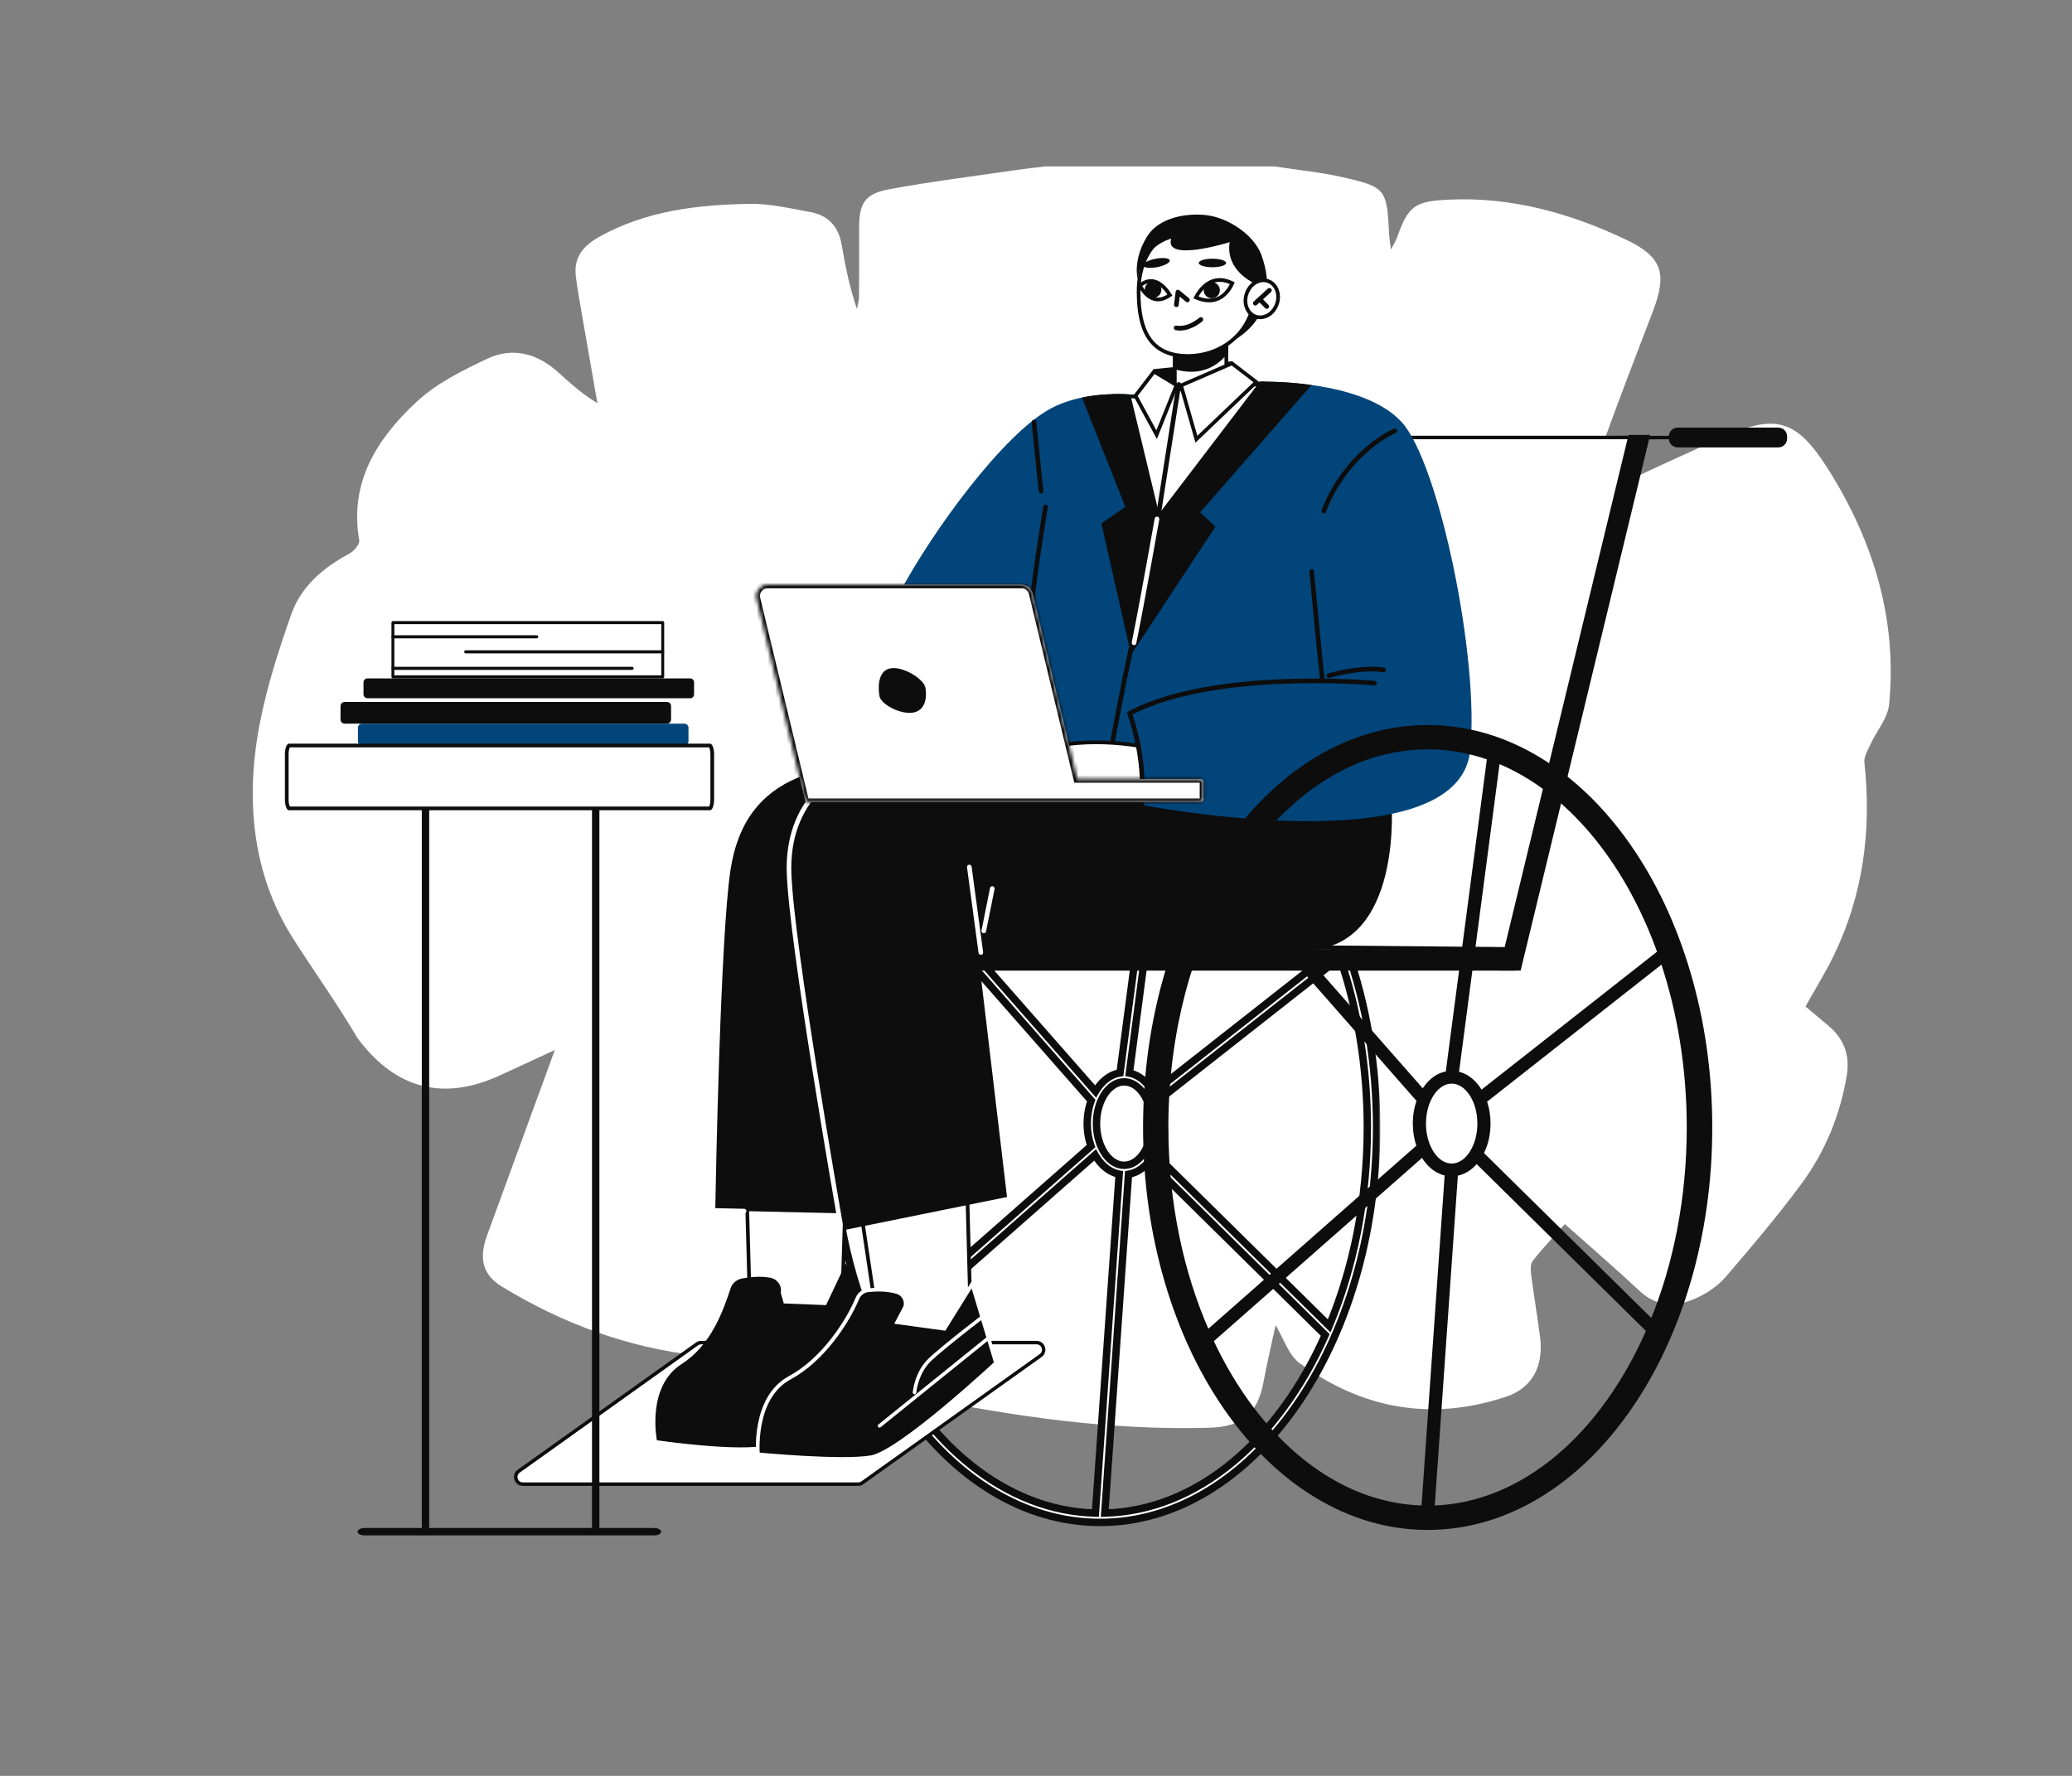 <?xml version="1.0" encoding="UTF-8"?> <svg xmlns="http://www.w3.org/2000/svg" width="560" height="480" viewBox="0 0 560 480" fill="none"><rect x="0" y="0" width="560" height="480" fill="#808080" stroke="none"/><g clip-path="url(#clip0_2048_1500)"><path d="M344.434 44.98C350.559 45.926 356.762 46.518 362.797 47.879C374.542 50.532 374.848 51.143 375.43 63.165C375.479 64.279 375.677 65.384 375.923 67.455C376.761 65.837 377.254 65.108 377.54 64.309C380.637 55.561 382.333 54.378 391.761 53.954C408.566 53.204 424.236 57.593 439.226 64.654C449.196 69.348 450.676 73.806 446.761 84.042C442.145 96.123 437.471 108.194 433.092 120.363C432.382 122.346 432.195 125.531 433.299 126.941C435.341 129.535 438.565 130.59 442.126 128.904C449.68 125.334 457.293 121.902 464.906 118.46C479.66 111.793 485.38 112.997 494.107 126.823C506.287 146.132 512.795 167.276 510.576 190.372C510.221 194.09 507.214 197.532 505.547 201.151C504.817 202.739 503.722 204.514 503.89 206.092C505.862 224.277 503.614 241.772 495.586 258.32C493.377 262.867 490.685 267.176 487.973 272.038C489.886 273.646 491.957 275.401 494.058 277.147C498.328 280.697 500.044 285.145 499.127 290.697C497.342 301.417 493.289 311.269 486.908 319.927C480.498 328.615 473.496 336.88 466.455 345.075C464.384 347.481 461.494 349.473 458.595 350.805C453.24 353.25 447.944 353.438 443.122 348.921C436.682 342.886 429.966 337.126 422.934 330.854C419.927 334.247 416.889 337.402 414.236 340.834C413.516 341.761 413.704 343.605 413.881 344.966C414.591 350.489 415.548 355.972 416.248 361.495C417.205 369.098 414.246 375.114 407.057 377.51C387.018 384.207 368.201 380.883 351.278 368.467C348.192 366.199 346.841 361.574 344.76 358.171C343.714 363.063 342.462 368.28 341.486 373.556C339.927 382.047 335.667 385.637 327.058 385.893C300.165 386.702 273.774 382.836 247.552 377.451C238.094 375.508 228.716 373.201 219.367 370.804C216.24 370.006 213.075 368.793 210.333 367.096C205.028 363.822 198.391 360.923 203.893 351.751C203.302 351.909 202.72 352.077 202.128 352.235C201.655 353.25 201.103 354.236 200.708 355.292C200.254 356.515 199.959 357.797 199.544 359.039C197.72 364.611 194.692 367.027 188.923 366.406C169.722 364.325 152.01 357.718 135.59 347.718C130.383 344.542 129.417 340.035 131.616 333.99C137.553 317.679 143.519 301.387 149.949 283.813C144.348 286.407 139.752 288.527 135.157 290.647C120.009 297.62 107.218 294.444 97.09 281.2C96.893 280.943 96.676 280.687 96.508 280.401C91.094 271.22 84.841 262.512 79.171 253.606C68.007 236.043 66.262 215.589 70.285 195.175C72.228 185.284 75.364 175.57 78.717 166.043C81.38 158.499 87.307 153.45 94.338 149.692C95.601 149.022 97.277 147.109 97.09 146.063C94.338 130.274 101.962 118.539 112.534 108.657C117.888 103.648 124.91 100.176 131.646 96.981C138.45 93.756 145.117 95.462 150.768 100.541C154.022 103.47 157.237 106.448 161.458 108.973C160.038 100.866 158.618 92.76 157.217 84.644C156.636 81.251 155.995 77.869 155.61 74.447C155.038 69.309 157.918 66.242 162.119 63.914C174.722 56.942 188.539 55.344 202.523 55.098C207.996 54.999 213.528 56.331 218.982 57.307C223.854 58.175 226.655 61.261 227.493 66.232C228.459 71.991 229.653 77.721 231.605 83.539C231.802 82.435 232.157 81.33 232.167 80.226C232.226 73.983 232.187 67.751 232.197 61.508C232.197 55.009 233.725 52.376 240.224 51.173C251.635 49.053 263.163 47.642 274.652 45.956C277.226 45.581 279.82 45.305 282.403 44.98H344.424H344.434Z" fill="white"></path><path d="M228.832 387.593C229.007 387.593 229.196 387.518 229.309 387.367L233.426 382.422C233.589 382.233 233.614 381.97 233.514 381.744C233.413 381.518 233.2 381.392 232.936 381.392L223.434 381.656L229.71 380.463C230.049 380.401 230.275 380.074 230.212 379.735C230.15 379.396 229.823 379.17 229.484 379.233L215.526 381.882C215.199 381.944 214.986 382.246 215.024 382.56C215.061 382.886 215.3 383.112 215.664 383.124L231.593 382.698L228.367 386.576C228.141 386.84 228.179 387.242 228.442 387.455C228.555 387.556 228.706 387.606 228.844 387.606L228.832 387.593Z" fill="#0D0D0D"></path><mask id="path-4-outside-1_2048_1500" maskUnits="userSpaceOnUse" x="221.059" y="196.997" width="152" height="216" fill="black"><rect fill="white" x="221.059" y="196.997" width="152" height="216"></rect><path fill-rule="evenodd" clip-rule="evenodd" d="M372.059 304.745C372.059 363.605 338.53 411.494 297.307 411.494C256.084 411.494 222.556 363.605 222.556 304.745C222.556 278.326 229.31 254.117 240.484 235.457C240.222 234.959 240.333 234.321 240.771 233.937C241.01 233.721 241.309 233.619 241.608 233.623C255.304 211.771 275.199 197.997 297.307 197.997C303.258 197.997 309.048 198.995 314.6 200.88C314.865 200.533 315.305 200.336 315.762 200.395C316.417 200.479 316.88 201.049 316.85 201.697C337.129 209.546 354.011 229.307 363.572 255.369C363.754 255.45 363.92 255.574 364.051 255.74C364.36 256.131 364.393 256.653 364.183 257.073C369.221 271.43 372.059 287.623 372.059 304.745ZM316.519 204.25C335.917 211.98 352.07 231.121 361.272 256.33L311.722 295.283C310.168 292.505 307.864 290.564 305.235 290.047L316.519 204.25ZM302.714 289.994C300.051 290.404 297.699 292.269 296.088 294.999L243.545 235.192C256.781 213.913 275.981 200.508 297.307 200.508C303.089 200.508 308.715 201.493 314.109 203.354L302.714 289.994ZM369.548 304.745C369.548 288.275 366.887 272.685 362.152 258.823L312.784 297.633C313.436 299.463 313.803 301.52 313.803 303.692C313.803 306.686 313.108 309.461 311.929 311.725L359.237 358.366C365.781 342.691 369.548 324.341 369.548 304.745ZM310.132 297.666C310.139 297.684 310.147 297.701 310.154 297.719C310.875 299.452 311.292 301.5 311.292 303.692C311.292 306.56 310.578 309.182 309.404 311.174C309.338 311.257 309.284 311.346 309.243 311.44C307.901 313.576 306.012 314.923 303.919 314.963L303.911 314.963C303.858 314.96 303.805 314.96 303.752 314.964C301.136 314.927 298.836 312.847 297.52 309.733C297.509 309.701 297.496 309.669 297.481 309.638C296.767 307.911 296.354 305.873 296.354 303.692C296.354 301.528 296.761 299.503 297.465 297.784C297.498 297.721 297.526 297.655 297.548 297.587C298.879 294.481 301.195 292.42 303.823 292.42C306.473 292.42 308.806 294.516 310.132 297.666ZM358.175 360.834C345.538 389.285 323.588 408.338 298.585 408.967L305.004 317.379C307.126 317.033 309.044 315.765 310.544 313.874L358.175 360.834ZM296.062 408.968L302.483 317.351C299.846 316.859 297.531 314.937 295.963 312.171L237.661 363.494C250.468 390.48 271.833 408.374 296.062 408.968ZM236.566 361.117C229.291 344.855 225.066 325.499 225.066 304.745C225.066 279.115 231.511 255.616 242.184 237.444L294.921 297.471C294.232 299.342 293.844 301.456 293.844 303.692C293.844 305.878 294.215 307.948 294.875 309.787L236.566 361.117Z"></path></mask><path fill-rule="evenodd" clip-rule="evenodd" d="M372.059 304.745C372.059 363.605 338.53 411.494 297.307 411.494C256.084 411.494 222.556 363.605 222.556 304.745C222.556 278.326 229.31 254.117 240.484 235.457C240.222 234.959 240.333 234.321 240.771 233.937C241.01 233.721 241.309 233.619 241.608 233.623C255.304 211.771 275.199 197.997 297.307 197.997C303.258 197.997 309.048 198.995 314.6 200.88C314.865 200.533 315.305 200.336 315.762 200.395C316.417 200.479 316.88 201.049 316.85 201.697C337.129 209.546 354.011 229.307 363.572 255.369C363.754 255.45 363.92 255.574 364.051 255.74C364.36 256.131 364.393 256.653 364.183 257.073C369.221 271.43 372.059 287.623 372.059 304.745ZM316.519 204.25C335.917 211.98 352.07 231.121 361.272 256.33L311.722 295.283C310.168 292.505 307.864 290.564 305.235 290.047L316.519 204.25ZM302.714 289.994C300.051 290.404 297.699 292.269 296.088 294.999L243.545 235.192C256.781 213.913 275.981 200.508 297.307 200.508C303.089 200.508 308.715 201.493 314.109 203.354L302.714 289.994ZM369.548 304.745C369.548 288.275 366.887 272.685 362.152 258.823L312.784 297.633C313.436 299.463 313.803 301.52 313.803 303.692C313.803 306.686 313.108 309.461 311.929 311.725L359.237 358.366C365.781 342.691 369.548 324.341 369.548 304.745ZM310.132 297.666C310.139 297.684 310.147 297.701 310.154 297.719C310.875 299.452 311.292 301.5 311.292 303.692C311.292 306.56 310.578 309.182 309.404 311.174C309.338 311.257 309.284 311.346 309.243 311.44C307.901 313.576 306.012 314.923 303.919 314.963L303.911 314.963C303.858 314.96 303.805 314.96 303.752 314.964C301.136 314.927 298.836 312.847 297.52 309.733C297.509 309.701 297.496 309.669 297.481 309.638C296.767 307.911 296.354 305.873 296.354 303.692C296.354 301.528 296.761 299.503 297.465 297.784C297.498 297.721 297.526 297.655 297.548 297.587C298.879 294.481 301.195 292.42 303.823 292.42C306.473 292.42 308.806 294.516 310.132 297.666ZM358.175 360.834C345.538 389.285 323.588 408.338 298.585 408.967L305.004 317.379C307.126 317.033 309.044 315.765 310.544 313.874L358.175 360.834ZM296.062 408.968L302.483 317.351C299.846 316.859 297.531 314.937 295.963 312.171L237.661 363.494C250.468 390.48 271.833 408.374 296.062 408.968ZM236.566 361.117C229.291 344.855 225.066 325.499 225.066 304.745C225.066 279.115 231.511 255.616 242.184 237.444L294.921 297.471C294.232 299.342 293.844 301.456 293.844 303.692C293.844 305.878 294.215 307.948 294.875 309.787L236.566 361.117Z" fill="white"></path><path d="M240.484 235.457L241.37 234.993L241.63 235.49L241.342 235.971L240.484 235.457ZM240.771 233.937L241.441 234.679L241.431 234.688L240.771 233.937ZM241.608 233.623L242.455 234.154L242.156 234.632L241.592 234.623L241.608 233.623ZM314.6 200.88L315.394 201.487L314.958 202.057L314.279 201.826L314.6 200.88ZM315.762 200.395L315.635 201.387L315.633 201.387L315.762 200.395ZM316.85 201.697L316.489 202.629L315.818 202.37L315.851 201.651L316.85 201.697ZM363.572 255.369L363.168 256.285L362.779 256.113L362.633 255.714L363.572 255.369ZM364.051 255.74L363.267 256.361H363.267L364.051 255.74ZM364.183 257.073L363.239 257.404L363.099 257.005L363.288 256.627L364.183 257.073ZM361.272 256.33L362.211 255.987L362.46 256.668L361.89 257.116L361.272 256.33ZM316.519 204.25L315.528 204.119L315.695 202.845L316.889 203.321L316.519 204.25ZM311.722 295.283L312.34 296.069L311.421 296.792L310.85 295.771L311.722 295.283ZM305.235 290.047L305.042 291.028L304.121 290.847L304.244 289.917L305.235 290.047ZM296.088 294.999L296.949 295.507L296.247 296.695L295.336 295.659L296.088 294.999ZM302.714 289.994L303.705 290.124L303.607 290.868L302.866 290.982L302.714 289.994ZM243.545 235.192L242.794 235.852L242.303 235.295L242.696 234.664L243.545 235.192ZM314.109 203.354L314.435 202.408L315.206 202.675L315.1 203.484L314.109 203.354ZM362.152 258.823L361.534 258.037L362.643 257.165L363.099 258.5L362.152 258.823ZM312.784 297.633L311.842 297.968L311.601 297.291L312.166 296.846L312.784 297.633ZM311.929 311.725L311.227 312.437L310.701 311.919L311.042 311.263L311.929 311.725ZM359.237 358.366L360.16 358.752L359.59 360.118L358.535 359.079L359.237 358.366ZM310.154 297.719L311.068 297.311L311.073 297.323L311.078 297.335L310.154 297.719ZM310.132 297.666L311.054 297.278L311.059 297.29L311.064 297.302L310.132 297.666ZM309.404 311.174L310.266 311.682L310.23 311.743L310.186 311.798L309.404 311.174ZM309.243 311.44L310.156 311.847L310.127 311.912L310.09 311.972L309.243 311.44ZM303.919 314.963L303.939 315.963L303.891 315.964L303.844 315.961L303.919 314.963ZM303.911 314.963L303.966 313.964L303.976 313.965L303.987 313.966L303.911 314.963ZM303.752 314.964L303.82 315.962L303.779 315.964L303.738 315.964L303.752 314.964ZM297.52 309.733L296.599 310.122L296.59 310.1L296.582 310.079L297.52 309.733ZM297.481 309.638L296.576 310.063L296.566 310.042L296.557 310.02L297.481 309.638ZM297.465 297.784L296.54 297.405L296.557 297.362L296.579 297.321L297.465 297.784ZM297.548 297.587L296.596 297.28L296.61 297.236L296.629 297.193L297.548 297.587ZM298.585 408.967L298.61 409.967L297.511 409.995L297.588 408.897L298.585 408.967ZM358.175 360.834L358.877 360.122L359.37 360.607L359.089 361.24L358.175 360.834ZM305.004 317.379L304.006 317.309L304.061 316.52L304.842 316.392L305.004 317.379ZM310.544 313.874L309.761 313.253L310.453 312.38L311.246 313.162L310.544 313.874ZM302.483 317.351L302.666 316.368L303.543 316.531L303.48 317.421L302.483 317.351ZM296.062 408.968L297.06 409.038L296.993 409.991L296.038 409.968L296.062 408.968ZM295.963 312.171L295.303 311.42L296.226 310.607L296.833 311.678L295.963 312.171ZM237.661 363.494L236.758 363.923L236.434 363.242L237 362.743L237.661 363.494ZM236.566 361.117L237.226 361.867L236.207 362.765L235.653 361.525L236.566 361.117ZM242.184 237.444L241.322 236.937L242.022 235.744L242.935 236.784L242.184 237.444ZM294.921 297.471L295.672 296.811L296.065 297.258L295.86 297.817L294.921 297.471ZM294.875 309.787L295.817 309.449L296.046 310.089L295.536 310.538L294.875 309.787ZM297.307 411.494V410.494C317.502 410.494 335.916 398.765 349.322 379.618C362.726 360.476 371.059 333.995 371.059 304.745H372.059H373.059C373.059 334.356 364.627 361.249 350.961 380.766C337.297 400.279 318.335 412.494 297.307 412.494V411.494ZM222.556 304.745H223.556C223.556 333.995 231.888 360.476 245.292 379.618C258.698 398.765 277.112 410.494 297.307 410.494V411.494V412.494C276.279 412.494 257.317 400.279 243.654 380.766C229.988 361.249 221.556 334.356 221.556 304.745H222.556ZM240.484 235.457L241.342 235.971C230.269 254.462 223.556 278.491 223.556 304.745H222.556H221.556C221.556 278.162 228.351 253.773 239.626 234.944L240.484 235.457ZM240.771 233.937L241.431 234.688C241.342 234.766 241.321 234.901 241.37 234.993L240.484 235.457L239.598 235.922C239.124 235.016 239.325 233.875 240.111 233.185L240.771 233.937ZM241.608 233.623L241.592 234.623C241.534 234.622 241.483 234.641 241.441 234.679L240.771 233.937L240.101 233.194C240.537 232.8 241.085 232.615 241.623 232.623L241.608 233.623ZM297.307 197.997V198.997C275.648 198.997 256.032 212.493 242.455 234.154L241.608 233.623L240.76 233.092C254.577 211.049 274.751 196.997 297.307 196.997V197.997ZM314.6 200.88L314.279 201.826C308.826 199.976 303.144 198.997 297.307 198.997V197.997V196.997C303.371 196.997 309.27 198.014 314.921 199.933L314.6 200.88ZM315.762 200.395L315.633 201.387C315.543 201.375 315.45 201.414 315.394 201.487L314.6 200.88L313.806 200.272C314.28 199.652 315.067 199.297 315.89 199.403L315.762 200.395ZM316.85 201.697L315.851 201.651C315.858 201.511 315.762 201.403 315.635 201.387L315.762 200.395L315.888 199.403C317.072 199.554 317.903 200.586 317.849 201.743L316.85 201.697ZM363.572 255.369L362.633 255.714C353.137 229.829 336.42 210.344 316.489 202.629L316.85 201.697L317.211 200.764C337.838 208.749 354.884 228.784 364.51 255.025L363.572 255.369ZM364.051 255.74L363.267 256.361C363.24 256.326 363.206 256.301 363.168 256.285L363.572 255.369L363.975 254.454C364.302 254.598 364.6 254.822 364.836 255.12L364.051 255.74ZM364.183 257.073L363.288 256.627C363.335 256.532 363.321 256.429 363.267 256.361L364.051 255.74L364.836 255.12C365.399 255.833 365.45 256.773 365.078 257.52L364.183 257.073ZM372.059 304.745H371.059C371.059 287.733 368.239 271.651 363.239 257.404L364.183 257.073L365.127 256.742C370.203 271.208 373.059 287.514 373.059 304.745H372.059ZM361.272 256.33L360.333 256.673C351.194 231.638 335.203 212.772 316.149 205.179L316.519 204.25L316.889 203.321C336.632 211.189 352.945 230.603 362.211 255.987L361.272 256.33ZM311.722 295.283L311.104 294.497L360.654 255.544L361.272 256.33L361.89 257.116L312.34 296.069L311.722 295.283ZM305.235 290.047L305.428 289.066C308.422 289.655 310.941 291.838 312.595 294.794L311.722 295.283L310.85 295.771C309.395 293.171 307.306 291.474 305.042 291.028L305.235 290.047ZM305.235 290.047L304.244 289.917L315.528 204.119L316.519 204.25L317.511 204.38L306.227 290.177L305.235 290.047ZM296.088 294.999L295.226 294.49C296.944 291.581 299.523 289.473 302.562 289.006L302.714 289.994L302.866 290.982C300.579 291.334 298.454 292.957 296.949 295.507L296.088 294.999ZM243.545 235.192L244.296 234.532L296.839 294.339L296.088 294.999L295.336 295.659L242.794 235.852L243.545 235.192ZM297.307 200.508V201.508C276.433 201.508 257.512 214.63 244.394 235.721L243.545 235.192L242.696 234.664C256.049 213.196 275.528 199.508 297.307 199.508V200.508ZM314.109 203.354L313.782 204.299C308.49 202.473 302.974 201.508 297.307 201.508V200.508V199.508C303.205 199.508 308.941 200.513 314.435 202.408L314.109 203.354ZM314.109 203.354L315.1 203.484L303.705 290.124L302.714 289.994L301.722 289.864L313.117 203.223L314.109 203.354ZM362.152 258.823L363.099 258.5C367.87 272.469 370.548 288.168 370.548 304.745H369.548H368.548C368.548 288.382 365.904 272.901 361.206 259.146L362.152 258.823ZM312.784 297.633L312.166 296.846L361.534 258.037L362.152 258.823L362.77 259.609L313.402 298.419L312.784 297.633ZM313.803 303.692H312.803C312.803 301.631 312.455 299.688 311.842 297.968L312.784 297.633L313.726 297.297C314.417 299.238 314.803 301.408 314.803 303.692H313.803ZM311.929 311.725L311.042 311.263C312.143 309.15 312.803 306.535 312.803 303.692H313.803H314.803C314.803 306.837 314.074 309.772 312.816 312.187L311.929 311.725ZM359.237 358.366L358.535 359.079L311.227 312.437L311.929 311.725L312.631 311.013L359.939 357.654L359.237 358.366ZM369.548 304.745H370.548C370.548 324.467 366.757 342.948 360.16 358.752L359.237 358.366L358.315 357.981C364.805 342.433 368.548 324.215 368.548 304.745H369.548ZM310.154 297.719L309.241 298.126C309.227 298.094 309.214 298.063 309.201 298.031L310.132 297.666L311.064 297.302C311.065 297.305 311.066 297.308 311.068 297.311L310.154 297.719ZM311.292 303.692H310.292C310.292 301.624 309.898 299.707 309.231 298.103L310.154 297.719L311.078 297.335C311.852 299.197 312.292 301.376 312.292 303.692H311.292ZM309.404 311.174L308.543 310.667C309.616 308.845 310.292 306.402 310.292 303.692H311.292H312.292C312.292 306.719 311.54 309.52 310.266 311.682L309.404 311.174ZM309.243 311.44L308.33 311.032C308.405 310.863 308.503 310.701 308.623 310.551L309.404 311.174L310.186 311.798C310.174 311.813 310.164 311.83 310.156 311.847L309.243 311.44ZM303.919 314.963L303.9 313.964C305.545 313.932 307.165 312.868 308.396 310.908L309.243 311.44L310.09 311.972C308.637 314.285 306.48 315.915 303.939 315.963L303.919 314.963ZM303.911 314.963L303.987 313.966L303.995 313.966L303.919 314.963L303.844 315.961L303.836 315.96L303.911 314.963ZM303.752 314.964L303.685 313.966C303.777 313.96 303.871 313.959 303.966 313.964L303.911 314.963L303.857 315.961C303.844 315.961 303.832 315.961 303.82 315.962L303.752 314.964ZM297.52 309.733L298.442 309.344C299.681 312.277 301.714 313.935 303.767 313.964L303.752 314.964L303.738 315.964C300.557 315.919 297.991 313.417 296.599 310.122L297.52 309.733ZM297.481 309.638L298.386 309.214C298.413 309.271 298.437 309.329 298.459 309.387L297.52 309.733L296.582 310.079C296.58 310.073 296.578 310.068 296.576 310.063L297.481 309.638ZM296.354 303.692H297.354C297.354 305.749 297.744 307.657 298.405 309.257L297.481 309.638L296.557 310.02C295.79 308.165 295.354 305.996 295.354 303.692H296.354ZM297.465 297.784L298.391 298.163C297.738 299.756 297.354 301.65 297.354 303.692H296.354H295.354C295.354 301.405 295.784 299.251 296.54 297.405L297.465 297.784ZM297.548 297.587L298.499 297.894C298.46 298.015 298.411 298.133 298.351 298.248L297.465 297.784L296.579 297.321C296.586 297.308 296.591 297.294 296.596 297.28L297.548 297.587ZM303.823 292.42V293.42C301.765 293.42 299.721 295.056 298.467 297.981L297.548 297.587L296.629 297.193C298.038 293.905 300.626 291.42 303.823 291.42V292.42ZM310.132 297.666L309.211 298.054C307.961 295.085 305.899 293.42 303.823 293.42V292.42V291.42C307.048 291.42 309.652 293.946 311.054 297.278L310.132 297.666ZM298.585 408.967L298.56 407.968C323.032 407.352 344.712 388.682 357.261 360.428L358.175 360.834L359.089 361.24C346.364 389.888 324.145 409.324 298.61 409.967L298.585 408.967ZM305.004 317.379L306.001 317.449L299.583 409.037L298.585 408.967L297.588 408.897L304.006 317.309L305.004 317.379ZM310.544 313.874L311.327 314.496C309.708 316.536 307.584 317.971 305.165 318.366L305.004 317.379L304.842 316.392C306.667 316.095 308.38 314.993 309.761 313.253L310.544 313.874ZM358.175 360.834L357.473 361.546L309.842 314.586L310.544 313.874L311.246 313.162L358.877 360.122L358.175 360.834ZM302.483 317.351L303.48 317.421L297.06 409.038L296.062 408.968L295.065 408.898L301.485 317.281L302.483 317.351ZM295.963 312.171L296.833 311.678C298.3 314.265 300.397 315.944 302.666 316.368L302.483 317.351L302.299 318.334C299.295 317.773 296.763 315.608 295.093 312.664L295.963 312.171ZM237.661 363.494L237 362.743L295.303 311.42L295.963 312.171L296.624 312.921L238.322 364.245L237.661 363.494ZM296.062 408.968L296.038 409.968C271.294 409.361 249.658 391.104 236.758 363.923L237.661 363.494L238.565 363.065C251.278 389.855 272.372 407.387 296.087 407.968L296.062 408.968ZM225.066 304.745H226.066C226.066 325.366 230.265 344.582 237.478 360.708L236.566 361.117L235.653 361.525C228.318 345.128 224.066 325.632 224.066 304.745H225.066ZM242.184 237.444L243.046 237.95C232.471 255.955 226.066 279.277 226.066 304.745H225.066H224.066C224.066 278.953 230.55 255.276 241.322 236.937L242.184 237.444ZM294.921 297.471L294.17 298.131L241.433 238.104L242.184 237.444L242.935 236.784L295.672 296.811L294.921 297.471ZM293.844 303.692H292.844C292.844 301.341 293.252 299.11 293.983 297.126L294.921 297.471L295.86 297.817C295.213 299.573 294.844 301.571 294.844 303.692H293.844ZM294.875 309.787L293.934 310.125C293.234 308.175 292.844 305.991 292.844 303.692H293.844H294.844C294.844 305.766 295.196 307.721 295.817 309.449L294.875 309.787ZM236.566 361.117L235.905 360.366L294.215 309.036L294.875 309.787L295.536 310.538L237.226 361.867L236.566 361.117Z" fill="#0D0D0D" mask="url(#path-4-outside-1_2048_1500)"></path><path d="M231.701 320.717L237.127 357.057L260.049 364.197L262.174 350.505L261.15 312.072L231.701 320.717Z" fill="white" stroke="#0D0D0D"></path><path d="M201.617 314.573L202.724 354.962L225.615 362.09L227.732 348.377L228.867 312.505L201.617 314.573Z" fill="white" stroke="#0D0D0D"></path><path d="M140.185 397.634L188.375 363.24C188.702 363.002 189.091 362.876 189.493 362.876H280.123C282.006 362.876 282.772 365.286 281.24 366.378L233.05 400.773C232.724 401.011 232.335 401.137 231.933 401.137H141.303C139.42 401.137 138.654 398.727 140.185 397.634Z" fill="white"></path><path d="M141.314 401.615H231.944C232.446 401.615 232.936 401.465 233.338 401.163L281.528 366.769C282.394 366.154 282.745 365.099 282.419 364.083C282.092 363.066 281.189 362.413 280.134 362.413H189.504C189.001 362.413 188.512 362.564 188.11 362.865L139.92 397.259C139.054 397.875 138.703 398.942 139.029 399.946C139.355 400.962 140.259 401.615 141.314 401.615ZM280.147 363.355C280.938 363.355 281.377 363.882 281.54 364.371C281.703 364.861 281.641 365.551 281 366.003L232.81 400.398C232.559 400.573 232.271 400.674 231.957 400.674H141.326C140.535 400.674 140.096 400.147 139.933 399.657C139.77 399.167 139.832 398.477 140.473 398.025L188.662 363.631C188.914 363.455 189.202 363.355 189.516 363.355H280.147Z" fill="#0D0D0D"></path><path d="M228.596 341.475L238.274 360.605C238.274 360.605 215.253 388.535 207.596 390.556C199.951 392.577 177.544 389.288 177.544 389.288C177.544 389.288 174.607 374.802 184.235 368.676C192.193 363.605 195.432 354.341 197.478 348.178C197.917 346.847 199.085 345.843 200.516 345.567C202.524 345.19 205.499 344.839 208.223 345.366C210.156 345.743 211.399 347.55 211.01 349.408L211.838 352.308L223.261 352.759L228.596 341.475Z" fill="#0D0D0D"></path><path d="M255.417 358.859L255.246 359.135L254.925 359.091L243.176 357.484L242.47 357.388L242.801 356.757L244.658 353.214C245.13 351.518 244.163 349.751 242.484 349.245H242.482C239.816 348.433 236.794 348.513 234.708 348.725H234.707C233.383 348.857 232.237 349.707 231.73 350.929L231.729 350.93C229.019 357.453 222.292 367.635 213.454 372.392C208.396 375.117 206.234 380.334 205.35 384.964C204.909 387.271 204.791 389.406 204.783 390.967C204.779 391.746 204.803 392.381 204.828 392.818C204.834 392.917 204.841 393.005 204.847 393.083C205.002 393.098 205.2 393.116 205.435 393.138C206.081 393.196 207.015 393.278 208.16 393.372C210.451 393.56 213.59 393.796 216.98 393.987C223.786 394.371 231.525 394.57 235.499 393.866C236.429 393.702 237.664 393.195 239.138 392.398C240.602 391.607 242.268 390.549 244.051 389.312C247.616 386.837 251.621 383.666 255.382 380.533C259.141 377.402 262.65 374.314 265.219 372.009C266.503 370.856 267.552 369.9 268.28 369.231C268.644 368.897 268.928 368.635 269.12 368.457C269.144 368.435 269.166 368.414 269.188 368.395L262.764 347.049L255.417 358.859Z" fill="#0D0D0D" stroke="white"></path><path d="M247.172 376.849C247.41 376.849 247.624 376.661 247.636 376.422C247.636 376.372 248.088 371.389 251.477 368.025C254.979 364.548 269.415 353.539 269.566 353.426C269.767 353.275 269.817 352.974 269.654 352.761C269.49 352.56 269.202 352.509 268.988 352.673C268.398 353.125 254.364 363.832 250.812 367.347C247.159 370.962 246.707 376.121 246.695 376.335C246.67 376.598 246.87 376.824 247.121 376.837C247.134 376.837 247.147 376.837 247.159 376.837L247.172 376.849Z" fill="white"></path><path d="M237.695 385.873C237.795 385.873 237.908 385.835 237.996 385.772L269.001 360.755C269.202 360.592 269.24 360.29 269.077 360.09C268.913 359.889 268.612 359.851 268.411 360.014L237.406 385.032C237.205 385.195 237.168 385.496 237.331 385.697C237.419 385.81 237.557 385.873 237.695 385.873Z" fill="white"></path><path d="M431.46 118.764L460.168 118.727C460.432 118.727 460.633 118.513 460.633 118.25C460.633 117.986 460.419 117.785 460.168 117.785L431.46 117.823C431.197 117.823 430.996 118.036 430.996 118.3C430.996 118.563 431.209 118.764 431.46 118.764Z" fill="#0D0D0D"></path><path d="M441.643 118.251H369.929L346.869 255.917L410.989 256.482L441.643 118.251Z" fill="white"></path><path d="M410.985 256.957C411.211 256.957 411.399 256.807 411.449 256.593L442.103 118.363C442.128 118.224 442.103 118.074 442.015 117.961C441.927 117.848 441.789 117.785 441.651 117.785H369.925C369.699 117.785 369.498 117.948 369.46 118.174L346.401 255.84C346.376 255.978 346.414 256.116 346.502 256.217C346.589 256.317 346.715 256.38 346.853 256.38L410.972 256.957H410.985ZM441.061 118.727L410.608 256.016L347.418 255.451L370.327 118.727H441.061Z" fill="#0D0D0D"></path><path d="M260.426 262.342H409.469C410.31 262.342 410.987 261.664 410.987 260.823V258.011C410.987 257.17 410.31 256.492 409.469 256.492H260.426C259.585 256.492 258.907 257.17 258.907 258.011V260.823C258.907 261.664 259.585 262.342 260.426 262.342Z" fill="#0D0D0D"></path><path d="M440.134 117.56L405.137 262.33H410.986L445.983 117.56H440.134Z" fill="#0D0D0D"></path><path d="M480.627 120.923H453.413C452.102 120.923 451.04 119.861 451.04 118.55V117.948C451.04 116.638 452.102 115.575 453.413 115.575H480.627C481.937 115.575 482.999 116.638 482.999 117.948V118.55C482.999 119.861 481.937 120.923 480.627 120.923Z" fill="#0D0D0D"></path><path d="M357.248 215.872C357.248 215.872 360.9 256.819 333.686 256.819H245.465L238.072 328.194L192.669 327.152C192.669 327.152 193.874 254.622 196.761 235.228C200.866 207.738 223.385 205.215 248.24 205.215C267.496 205.215 357.235 215.86 357.235 215.86L357.248 215.872Z" fill="#0D0D0D"></path><path d="M311.781 99.772L333.033 97.638L322.037 110.404L312.447 108.646L311.781 99.772Z" fill="#0D0D0D"></path><path d="M317.517 92.025V108.147H331.441V92.025H317.517Z" fill="white" stroke="#0D0D0D"></path><path d="M317.016 99.671C324.912 102.169 329.581 98.429 331.941 95.328V91.537H317.016V99.684V99.671Z" fill="#0D0D0D"></path><path d="M376.04 215.872C376.04 215.872 379.692 256.819 352.478 256.819H264.258L272.166 323.537L228.093 332.475C228.093 332.475 213.883 255.526 213.231 235.931C212.427 211.943 231.696 201.186 256.55 201.186C275.806 201.186 376.027 215.86 376.027 215.86L376.04 215.872Z" fill="#0D0D0D"></path><path d="M340.752 103.161C340.752 103.161 368.167 102.433 378.812 114.07C389.005 125.216 399.963 178.515 397.327 203.006C393.975 234.099 308.567 217.567 308.567 217.567L308.09 206.52C308.09 206.52 286.273 203.834 252.155 200.734L233.2 205.228C233.2 205.228 227.363 189.951 242.979 160.502C251.979 143.531 271.423 116.944 284.214 110.291C297.006 103.638 314.441 107.831 314.441 107.831L340.739 103.174L340.752 103.161Z" fill="#02457A"></path><path d="M281.353 133.387C281.353 133.387 281.391 133.387 281.416 133.387C281.755 133.35 282.006 133.048 281.981 132.697L280.085 114.018C280.048 113.68 279.746 113.441 279.395 113.454C279.056 113.491 278.805 113.793 278.83 114.144L280.725 132.822C280.763 133.149 281.027 133.387 281.353 133.387Z" fill="#0D0D0D"></path><path d="M276.773 195.801C276.773 195.801 276.798 195.801 276.811 195.801C277.162 195.789 277.426 195.487 277.401 195.148C276.434 176.42 283.137 137.519 283.213 137.13C283.275 136.791 283.037 136.464 282.698 136.402C282.359 136.339 282.033 136.577 281.97 136.916C281.907 137.305 275.179 176.344 276.145 195.211C276.158 195.55 276.434 195.801 276.773 195.801Z" fill="#0D0D0D"></path><path d="M357.75 138.761C358.001 138.761 358.24 138.61 358.34 138.359C364.591 122.38 377.106 117.07 377.232 117.007C377.558 116.869 377.709 116.505 377.571 116.191C377.445 115.877 377.069 115.714 376.755 115.852C376.629 115.902 363.625 121.401 357.173 137.907C357.047 138.234 357.21 138.598 357.524 138.723C357.599 138.748 357.675 138.761 357.75 138.761Z" fill="#0D0D0D"></path><path d="M340.799 103.647L322.729 106.854L322.57 106.882L322.426 106.812L317.888 104.629L314.835 108.145L314.636 108.374L314.341 108.303C314.34 108.303 314.339 108.303 314.338 108.303C314.335 108.302 314.331 108.301 314.325 108.3C314.314 108.297 314.298 108.293 314.275 108.288C314.231 108.278 314.162 108.263 314.073 108.243C313.895 108.204 313.631 108.148 313.29 108.081C312.607 107.948 311.614 107.772 310.385 107.602C308.053 107.278 304.873 106.977 301.328 107.025L308.781 145.934L317.738 141.933L340.886 103.647H340.799Z" fill="white" stroke="#0D0D0D"></path><path d="M357.412 184.615C357.412 184.615 357.462 184.615 357.487 184.615C357.826 184.577 358.077 184.264 358.039 183.912C357.499 179.494 355.152 154.652 355.127 154.401C355.089 154.049 354.776 153.798 354.449 153.836C354.11 153.873 353.847 154.175 353.884 154.514C353.909 154.765 356.257 179.619 356.797 184.05C356.834 184.364 357.11 184.602 357.424 184.602L357.412 184.615Z" fill="#0D0D0D"></path><path d="M359.168 183.247C359.168 183.247 359.294 183.247 359.356 183.222C359.432 183.197 367.327 180.787 373.855 181.678C374.206 181.716 374.52 181.49 374.558 181.138C374.608 180.799 374.369 180.473 374.018 180.435C367.214 179.506 359.319 181.916 358.98 182.029C358.653 182.13 358.465 182.481 358.566 182.82C358.653 183.084 358.892 183.26 359.168 183.26V183.247Z" fill="#0D0D0D"></path><path d="M276.547 195.574C276.547 195.574 276.66 195.574 276.71 195.549C277.049 195.461 277.237 195.122 277.149 194.783C277.087 194.545 270.697 171.674 248.09 177.561C247.751 177.649 247.55 177.988 247.638 178.327C247.726 178.666 248.065 178.867 248.404 178.779C257.366 176.444 264.722 178.465 270.245 184.766C274.4 189.511 275.932 195.047 275.944 195.11C276.02 195.386 276.271 195.574 276.547 195.574Z" fill="#0D0D0D"></path><path d="M270.47 179.659C270.734 179.659 270.972 179.496 271.06 179.245C271.173 178.919 271.01 178.555 270.683 178.442L257.817 173.86C257.491 173.747 257.126 173.91 257.014 174.236C256.901 174.563 257.064 174.927 257.39 175.04L270.257 179.622C270.332 179.647 270.395 179.659 270.47 179.659Z" fill="#0D0D0D"></path><path d="M323.154 61.347C318.746 61.347 314.901 62.981 312.155 65.977C309.441 68.938 307.767 73.266 307.727 78.754L307.737 78.766V78.973C307.737 83.932 308.471 88.228 310.47 91.283C312.442 94.298 315.694 96.179 320.936 96.222C331.309 96.22 339.073 88.631 339.073 78.936C339.073 73.033 337.271 68.645 334.41 65.736C331.548 62.826 327.58 61.347 323.154 61.347Z" fill="white" stroke="#0D0D0D"></path><path d="M313.124 139.652C313.425 139.652 313.689 139.426 313.739 139.125L319.224 104.002C319.275 103.664 319.049 103.337 318.697 103.287C318.346 103.237 318.032 103.475 317.982 103.814L312.496 138.937C312.446 139.276 312.672 139.602 313.023 139.652C313.061 139.652 313.086 139.652 313.124 139.652Z" fill="#0D0D0D"></path><path d="M319.202 104.186L323.349 118.721L339.538 103.275L332.965 98.214L319.202 104.186Z" fill="white" stroke="#0D0D0D"></path><path d="M306.89 106.973L312.604 117.491L317.976 104.109L311.905 100.433L306.89 106.973Z" fill="white" stroke="#0D0D0D"></path><path d="M318.887 89.353C322.15 89.353 324.862 86.93 324.987 86.817C325.238 86.591 325.263 86.189 325.025 85.926C324.786 85.675 324.397 85.65 324.134 85.876C324.109 85.901 321.108 88.562 317.97 88.01C317.631 87.947 317.305 88.173 317.242 88.512C317.179 88.851 317.405 89.177 317.744 89.24C318.121 89.302 318.498 89.34 318.862 89.34L318.887 89.353Z" fill="#0D0D0D"></path><path d="M317.932 83.013C318.246 83.013 318.51 82.787 318.56 82.461L318.849 80.164L320.531 81.557C320.794 81.783 321.196 81.746 321.409 81.469C321.635 81.206 321.598 80.804 321.321 80.591L318.761 78.469C318.585 78.319 318.346 78.281 318.133 78.369C317.92 78.457 317.769 78.645 317.744 78.871L317.305 82.298C317.267 82.637 317.505 82.951 317.844 83.001C317.869 83.001 317.895 83.001 317.92 83.001L317.932 83.013Z" fill="#0D0D0D"></path><path d="M333.054 76.549C331.392 75.734 329.976 75.56 328.788 75.74C327.502 75.935 326.432 76.55 325.569 77.305C324.705 78.06 324.06 78.945 323.63 79.647C323.452 79.937 323.313 80.195 323.211 80.395C325.027 81.175 326.522 81.331 327.742 81.144C329.064 80.942 330.109 80.332 330.921 79.595C331.736 78.855 332.311 77.991 332.684 77.307C332.846 77.009 332.968 76.748 333.054 76.549Z" fill="white" stroke="#0D0D0D"></path><path d="M311.211 75.956C310.301 75.921 309.249 76.223 308.073 77.159C308.169 77.343 308.305 77.59 308.482 77.869C308.871 78.481 309.441 79.234 310.179 79.842C310.915 80.447 311.797 80.892 312.823 80.934C313.763 80.972 314.882 80.672 316.185 79.749C316.075 79.566 315.924 79.326 315.734 79.057C315.298 78.437 314.671 77.673 313.892 77.057C313.112 76.44 312.208 75.995 311.211 75.956Z" fill="white" stroke="#0D0D0D"></path><path d="M323.995 71.077C323.995 70.436 325.652 69.922 327.685 69.922C329.719 69.922 331.376 70.436 331.376 71.077C331.376 71.717 329.719 72.232 327.685 72.232C325.652 72.232 323.995 71.717 323.995 71.077Z" fill="#0D0D0D"></path><path d="M308.908 71.767C308.783 71.139 310.314 70.324 312.31 69.934C314.306 69.558 316.025 69.746 316.151 70.374C316.277 71.001 314.745 71.817 312.749 72.207C310.753 72.583 309.034 72.395 308.908 71.767Z" fill="#0D0D0D"></path><path d="M339.249 76.663C339.249 76.663 331.127 73.361 332.332 65.453C332.332 65.453 314.545 71.026 316.541 64.499C316.541 64.499 308.721 66.369 307.466 75.382C307.466 75.382 306.072 70.261 310.051 63.871C313.215 58.8 320.646 57.52 326.031 58.147C332.157 58.863 339.036 63.67 340.931 68.943C343.718 76.65 343.329 85.6 334.266 91.525C334.266 91.525 339.651 84.772 339.236 76.663H339.249Z" fill="#0D0D0D"></path><path d="M265.085 258.086C265.085 258.086 265.135 258.086 265.173 258.086C265.512 258.036 265.763 257.722 265.712 257.383L262.599 234.261C262.549 233.922 262.248 233.671 261.896 233.721C261.557 233.771 261.306 234.085 261.357 234.424L264.47 257.546C264.507 257.86 264.783 258.086 265.097 258.086H265.085Z" fill="white"></path><path d="M340.753 103.16L340.452 103.21L313.125 139.023L305.405 177.384L328.489 142.375L324.347 138.471L354.474 104.064C346.892 103.01 340.766 103.173 340.766 103.173L340.753 103.16Z" fill="#0D0D0D"></path><path d="M305.493 106.625C301.677 106.399 297.045 106.487 292.438 107.454L304.15 137.015L297.66 141.471L305.744 177.159L313.226 138.748L305.493 106.625Z" fill="#0D0D0D"></path><path d="M343.008 76.088C340.889 75.127 338.207 76.322 337.084 78.967C335.958 81.618 336.911 84.48 339.04 85.445C341.158 86.406 343.839 85.212 344.963 82.567C346.089 79.916 345.137 77.054 343.008 76.088Z" fill="white" stroke="#0D0D0D"></path><path d="M339.273 82.576C339.423 82.576 339.574 82.525 339.7 82.412L343.516 78.935C343.767 78.697 343.792 78.308 343.553 78.044C343.315 77.793 342.926 77.768 342.662 78.006L338.846 81.483C338.595 81.722 338.57 82.111 338.808 82.375C338.934 82.513 339.097 82.576 339.273 82.576Z" fill="#0D0D0D"></path><path d="M342.387 83.479C342.55 83.479 342.713 83.416 342.826 83.29C343.077 83.052 343.077 82.65 342.826 82.399L341.107 80.667C340.856 80.416 340.466 80.416 340.215 80.667C339.964 80.905 339.964 81.307 340.215 81.558L341.935 83.29C342.061 83.416 342.224 83.479 342.374 83.479H342.387Z" fill="#0D0D0D"></path><path d="M226.636 328.558C226.636 328.558 226.711 328.558 226.749 328.558C227.088 328.495 227.314 328.169 227.263 327.83C227.138 327.102 214.522 255.25 213.882 235.931C213.581 226.893 216.28 219.361 221.916 213.537C229.498 205.692 242.189 201.373 257.641 201.373C257.992 201.373 258.269 201.097 258.269 200.746C258.269 200.394 257.992 200.118 257.641 200.118C241.85 200.118 228.845 204.574 221.025 212.671C215.15 218.746 212.326 226.592 212.639 235.981C213.292 255.388 225.908 327.34 226.033 328.056C226.083 328.357 226.347 328.57 226.648 328.57L226.636 328.558Z" fill="white"></path><path d="M306.492 174.374C306.819 174.374 307.095 174.11 307.12 173.784C309.614 161.494 313.216 140.848 313.317 140.409C313.392 140.07 313.179 139.731 312.84 139.656C312.501 139.58 312.162 139.794 312.087 140.133C311.986 140.572 308.358 161.318 305.865 173.708C305.84 174.06 306.116 174.349 306.455 174.374C306.455 174.374 306.48 174.374 306.492 174.374Z" fill="white"></path><path d="M294.492 247.374C294.819 247.374 295.095 247.11 295.12 246.784C296.614 219.494 306.216 175.848 306.317 175.409C306.392 175.07 306.179 174.731 305.84 174.656C305.501 174.58 305.162 174.794 305.087 175.133C304.986 175.572 295.358 219.318 293.865 246.708C293.84 247.06 294.116 247.349 294.455 247.374C294.455 247.374 294.48 247.374 294.492 247.374Z" fill="#0D0D0D"></path><path d="M201.104 327.98C201.443 327.98 201.719 327.703 201.732 327.364C201.732 327.013 201.468 326.737 201.117 326.724L193.321 326.549C193.447 319.406 194.69 253.504 197.401 235.34C201.468 208.114 223.774 205.867 248.252 205.867C267.244 205.867 293.281 208.398 294.172 208.511C294.524 208.562 294.825 208.31 294.875 207.959C294.913 207.62 294.674 207.306 294.323 207.269C293.419 207.168 267.32 204.611 248.252 204.611C224.201 204.611 200.363 206.971 196.158 235.152C193.284 254.358 192.066 326.423 192.053 327.151C192.053 327.49 192.317 327.779 192.669 327.791L201.091 327.98H201.104Z" fill="white"></path><path d="M329.693 78.445C329.693 79.649 328.718 80.625 327.513 80.625C326.309 80.625 325.333 79.649 325.333 78.445C325.333 77.24 326.309 76.265 327.513 76.265C328.718 76.265 329.693 77.24 329.693 78.445Z" fill="#0D0D0D"></path><path d="M311.645 80.523C310.408 80.523 309.405 79.52 309.405 78.283C309.405 77.046 310.408 76.043 311.645 76.043C312.882 76.043 313.885 77.046 313.885 78.283C313.885 79.52 312.882 80.523 311.645 80.523Z" fill="#0D0D0D"></path><path d="M275.917 189.333H275.916C273.705 189.435 272.006 191.256 272.137 193.27V193.271L272.966 206.803C273.072 208.471 274.609 209.722 276.451 209.513H276.45C278.171 209.313 279.476 207.92 279.498 206.338L279.505 205.845H279.518L279.687 192.743C279.708 190.797 278.053 189.232 275.917 189.333Z" fill="white" stroke="#0D0D0D"></path><path d="M271.666 191.404C271.613 189.452 269.671 188.036 267.517 188.531L267.307 188.586L266.937 188.697L266.932 188.698C265.307 189.169 264.23 190.611 264.305 192.109V192.11L265.07 208.304C265.155 210.105 266.838 211.451 268.859 211.184H268.858C270.665 210.933 272.011 209.479 272.055 207.869V207.712L271.665 191.405L271.666 191.404Z" fill="white" stroke="#0D0D0D"></path><path d="M260.313 191.216C258.424 191.064 256.863 192.615 257.022 194.426L258.002 205.309C258.151 206.978 259.719 208.179 261.44 207.897H261.441C262.915 207.646 263.994 206.381 263.983 204.943L263.896 194.136V194.135C263.885 192.656 262.735 191.42 261.202 191.29L260.314 191.215L260.313 191.216Z" fill="white" stroke="#0D0D0D"></path><path d="M256.578 194.721C256.549 193.607 255.536 192.729 254.162 192.857L253.147 192.958H253.145C251.616 193.1 250.528 194.42 250.706 195.653L251.974 204.465V204.466C252.146 205.669 253.504 206.484 254.998 205.982H254.999C256.127 205.602 256.847 204.612 256.829 203.634L256.578 194.722V194.721Z" fill="white" stroke="#0D0D0D"></path><path d="M272.189 190.529C272.189 190.529 272.189 190.529 272.202 190.529C272.365 190.604 272.44 190.805 272.365 190.968C272.101 191.52 271.938 192.65 271.976 193.278L272.691 207.613C272.691 207.726 272.666 209.998 271.21 211.354C270.457 212.057 269.478 212.383 268.273 212.32C263.854 212.107 263.904 205.969 263.904 205.592L263.34 197.056C263.302 196.416 263.239 192.914 263.289 192.01C263.289 191.834 263.453 191.684 263.641 191.696C263.829 191.696 263.967 191.859 263.955 192.035C263.904 192.914 263.967 196.366 264.005 197.006L264.57 205.554C264.57 205.554 264.57 205.579 264.57 205.592C264.57 205.655 264.407 211.479 268.31 211.667C269.315 211.718 270.131 211.454 270.746 210.877C272.001 209.709 272.026 207.651 272.026 207.625L271.311 193.315C271.26 192.587 271.436 191.345 271.762 190.679C271.838 190.516 272.026 190.453 272.189 190.516V190.529Z" fill="#0D0D0D"></path><path d="M256.55 192.85C256.675 192.9 256.763 193.026 256.751 193.164C256.7 194.043 257.089 199.277 257.19 200.143C257.29 200.959 257.491 203.633 257.491 203.746C257.491 203.796 257.931 208.767 261.219 208.491C262.374 208.39 263.165 207.7 263.554 206.445C263.868 205.44 263.818 204.449 263.805 204.449C263.805 204.273 263.931 204.11 264.119 204.097C264.307 204.085 264.458 204.223 264.47 204.399C264.571 205.943 264.019 208.918 261.257 209.156C258.094 209.42 256.964 205.779 256.801 203.809C256.801 203.783 256.587 201.034 256.499 200.231C256.399 199.415 256.01 194.093 256.06 193.139C256.06 192.963 256.223 192.812 256.412 192.825C256.449 192.825 256.487 192.825 256.525 192.85H256.55Z" fill="#0D0D0D"></path><path d="M280.501 192.023C280.626 192.073 280.701 192.186 280.714 192.325C280.714 192.412 280.802 201.049 280.814 204.576C280.814 208.279 279.195 210.551 276.371 210.79C272.994 211.078 272.053 207.764 272.04 207.739C271.99 207.564 272.103 207.388 272.279 207.338C272.454 207.287 272.643 207.388 272.693 207.564C272.731 207.677 273.496 210.375 276.321 210.137C278.781 209.923 280.137 207.965 280.137 204.589C280.137 201.074 280.049 192.438 280.036 192.35C280.036 192.174 280.187 192.023 280.363 192.011C280.413 192.011 280.45 192.011 280.488 192.036L280.501 192.023Z" fill="#0D0D0D"></path><path d="M303.137 200.982C297.546 200.43 290.195 200.346 283.101 202.195C272.456 204.971 269.552 210.89 268.755 213.538V213.539C268.586 214.118 268.874 214.737 269.416 214.974L269.42 214.976C270.379 215.403 271.512 215.175 272.248 214.418V214.417L272.648 213.988C273.652 212.886 275.173 211.142 277.783 210.275H277.782C280.519 209.358 282.817 209.139 284.855 209.366C286.892 209.593 288.642 210.263 290.282 211.081C291.101 211.489 291.897 211.937 292.686 212.386C293.477 212.836 294.26 213.286 295.068 213.71C296.682 214.556 298.374 215.286 300.34 215.656C303.54 216.257 305.629 216.12 306.972 215.636C308.285 215.162 308.909 214.35 309.191 213.485C309.483 212.593 309.42 211.605 309.269 210.812C309.194 210.42 309.1 210.087 309.024 209.854C308.987 209.737 308.954 209.645 308.932 209.584C308.92 209.554 308.912 209.531 308.906 209.517C308.903 209.509 308.901 209.504 308.899 209.501L308.898 209.498L308.815 209.298L308.905 209.1L311.938 202.405C311.906 202.398 311.872 202.39 311.837 202.382C311.396 202.279 310.747 202.134 309.924 201.973C308.277 201.65 305.929 201.258 303.137 200.982Z" fill="white" stroke="#0D0D0D"></path><path d="M320 179L305 183L309 213H320V179Z" fill="#02457A"></path><path d="M308.58 218.181C308.906 218.181 309.182 217.93 309.207 217.604C310.199 205.804 306.923 195.524 306.069 193.113C328.789 181.439 371.017 185.23 371.444 185.268C371.782 185.293 372.096 185.042 372.121 184.703C372.159 184.352 371.895 184.05 371.557 184.025C371.13 183.988 327.923 180.109 304.989 192.26C304.713 192.411 304.588 192.749 304.701 193.038C304.738 193.151 309.057 204.361 307.952 217.491C307.927 217.842 308.178 218.144 308.529 218.169C308.542 218.169 308.567 218.169 308.58 218.169V218.181Z" fill="#0D0D0D"></path><path d="M265.888 252.25C266.177 252.25 266.441 252.05 266.503 251.748L268.801 240.288C268.863 239.949 268.65 239.622 268.311 239.547C267.972 239.484 267.646 239.698 267.57 240.037L265.273 251.497C265.211 251.836 265.424 252.163 265.763 252.238C265.8 252.238 265.851 252.238 265.888 252.238V252.25Z" fill="white"></path><path d="M385.855 196.467C375.364 196.467 365.195 199.407 355.67 205.201C346.564 210.728 338.419 218.613 331.443 228.615C324.518 238.555 319.099 250.103 315.319 262.928C311.414 276.181 309.437 290.251 309.437 304.744C309.437 319.238 311.414 333.307 315.319 346.561C318.981 358.997 324.193 370.223 330.8 379.938L331.443 380.874C338.419 390.877 346.564 398.761 355.67 404.288C365.208 410.082 375.364 413.022 385.855 413.022C396.019 413.022 405.88 410.263 415.146 404.823L416.041 404.288C424.862 398.934 432.782 391.367 439.61 381.806L440.268 380.874C447.193 370.934 452.612 359.385 456.392 346.561C460.297 333.307 462.274 319.238 462.274 304.744C462.274 290.251 460.297 276.181 456.392 262.928C452.612 250.09 447.18 238.542 440.268 228.615L439.61 227.684C432.782 218.122 424.862 210.555 416.041 205.201C406.503 199.408 396.347 196.467 385.855 196.467ZM445.438 359.625C433.109 387.889 411.626 406.736 387.233 407.437L393.544 317.348C395.64 317.009 397.542 315.808 399.063 313.908L445.438 359.625ZM384.447 312.199C384.649 312.555 384.862 312.902 385.097 313.231L385.098 313.23C386.661 315.476 388.709 316.902 390.975 317.319L384.663 407.428C360.968 406.869 340.002 389.187 327.458 362.375L384.447 312.199ZM383.412 297.454C382.706 299.366 382.343 301.497 382.343 303.69C382.343 305.868 382.7 307.935 383.373 309.816L326.389 359.978C319.358 344.019 315.282 325.063 315.282 304.732V303.524L315.275 303.531C315.472 278.883 321.666 256.312 331.824 238.74L383.412 297.454ZM449.287 259.896C453.823 273.458 456.379 288.669 456.379 304.744C456.379 323.87 452.772 341.774 446.488 357.12L400.47 311.755C401.692 309.417 402.348 306.624 402.348 303.69C402.348 301.545 401.994 299.474 401.326 297.606L449.287 259.896ZM392.346 292.391C394.318 292.391 396.167 293.584 397.546 295.631C398.922 297.675 399.791 300.526 399.791 303.69C399.791 306.855 398.922 309.705 397.546 311.749C396.167 313.796 394.318 314.989 392.346 314.989C390.373 314.989 388.523 313.797 387.145 311.749C385.768 309.705 384.899 306.855 384.899 303.69C384.899 300.526 385.768 297.675 387.145 295.631C388.523 293.583 390.373 292.391 392.346 292.391ZM404.87 205.831C423.751 213.542 439.506 232.449 448.441 257.401L400.272 295.261C400.058 294.878 399.83 294.504 399.589 294.146L399.584 294.14C398.041 291.929 396.027 290.493 393.784 290.066L404.87 205.831ZM386.33 202.041C391.859 202.097 397.241 203.088 402.404 204.899L391.21 290.024C388.855 290.379 386.725 291.843 385.118 294.153H385.119C384.928 294.421 384.752 294.701 384.586 294.984L333.177 236.48C346.143 215.317 364.974 202.049 385.83 202.049H386.33V202.041Z" fill="#0D0D0D" stroke="#0D0D0D"></path><path d="M186.53 188.733H99.302C98.719 188.733 98.247 188.261 98.247 187.679V184.415C98.247 183.833 98.719 183.361 99.302 183.361H186.53C187.113 183.361 187.585 183.833 187.585 184.415V187.679C187.585 188.261 187.113 188.733 186.53 188.733Z" fill="#0D0D0D"></path><path d="M180.266 195.596H93.138C92.528 195.596 92.033 195.101 92.033 194.491V190.838C92.033 190.228 92.528 189.734 93.138 189.734H180.266C180.876 189.734 181.371 190.228 181.371 190.838V194.491C181.371 195.101 180.876 195.596 180.266 195.596Z" fill="#0D0D0D"></path><path d="M184.973 201.458H97.845C97.235 201.458 96.74 200.963 96.74 200.353V196.701C96.74 196.09 97.235 195.596 97.845 195.596H184.973C185.583 195.596 186.078 196.09 186.078 196.701V200.353C186.078 200.963 185.583 201.458 184.973 201.458Z" fill="#02457A"></path><path d="M179.121 182.946H106.189V168.272H179.121V182.946Z" fill="white"></path><path d="M179.123 183.361H106.191C105.978 183.361 105.802 183.173 105.802 182.947V168.273C105.802 168.047 105.978 167.858 106.191 167.858H179.123C179.336 167.858 179.512 168.047 179.512 168.273V182.947C179.512 183.173 179.336 183.361 179.123 183.361ZM106.58 182.533H178.721V168.699H106.58V182.533Z" fill="#0D0D0D"></path><path d="M170.876 181.063H106.192C105.979 181.063 105.803 180.875 105.803 180.649C105.803 180.423 105.979 180.234 106.192 180.234H170.876C171.09 180.234 171.266 180.423 171.266 180.649C171.266 180.875 171.09 181.063 170.876 181.063Z" fill="#0D0D0D"></path><path d="M179.123 176.594H125.849C125.635 176.594 125.46 176.406 125.46 176.18C125.46 175.954 125.635 175.766 125.849 175.766H179.123C179.336 175.766 179.512 175.954 179.512 176.18C179.512 176.406 179.336 176.594 179.123 176.594Z" fill="#0D0D0D"></path><path d="M145.082 172.539H106.181C105.967 172.539 105.792 172.351 105.792 172.125C105.792 171.899 105.967 171.711 106.181 171.711H145.082C145.295 171.711 145.471 171.899 145.471 172.125C145.471 172.351 145.295 172.539 145.082 172.539Z" fill="#0D0D0D"></path><mask id="path-77-inside-2_2048_1500" fill="white"><path d="M207.439 158.013C205.469 158.013 204.013 159.858 204.478 161.778L217.708 216.81H324.356C324.849 216.81 325.248 216.41 325.248 215.918V211.449C325.248 210.957 324.849 210.559 324.356 210.559H291.146L279.065 160.348C278.739 158.979 277.509 158.013 276.104 158.013H207.439Z"></path></mask><path d="M207.439 158.013C205.469 158.013 204.013 159.858 204.478 161.778L217.708 216.81H324.356C324.849 216.81 325.248 216.41 325.248 215.918V211.449C325.248 210.957 324.849 210.559 324.356 210.559H291.146L279.065 160.348C278.739 158.979 277.509 158.013 276.104 158.013H207.439Z" fill="white"></path><path d="M207.439 158.013L207.439 157.013H207.439V158.013ZM204.478 161.778L205.45 161.543L205.45 161.545L204.478 161.778ZM217.708 216.81V217.81H216.92L216.736 217.043L217.708 216.81ZM325.248 211.449L326.248 211.449V211.449H325.248ZM291.146 210.559V211.559H290.359L290.174 210.793L291.146 210.559ZM279.065 160.348L278.093 160.582L278.093 160.58L279.065 160.348ZM276.104 158.013V157.013H276.104L276.104 158.013ZM207.439 158.013L207.44 159.013C206.116 159.013 205.137 160.253 205.45 161.543L204.478 161.778L203.506 162.013C202.889 159.463 204.822 157.013 207.439 157.013L207.439 158.013ZM204.478 161.778L205.45 161.545L218.68 216.576L217.708 216.81L216.736 217.043L203.505 162.012L204.478 161.778ZM217.708 216.81V215.81H324.356V216.81V217.81H217.708V216.81ZM324.356 216.81V215.81C324.296 215.81 324.248 215.858 324.248 215.918H325.248H326.248C326.248 216.962 325.401 217.81 324.356 217.81V216.81ZM325.248 215.918H324.248V211.449H325.248H326.248V215.918H325.248ZM325.248 211.449L324.248 211.45C324.248 211.511 324.297 211.559 324.356 211.559V210.559V209.559C325.4 209.559 326.248 210.404 326.248 211.449L325.248 211.449ZM324.356 210.559V211.559H291.146V210.559V209.559H324.356V210.559ZM291.146 210.559L290.174 210.793L278.093 160.582L279.065 160.348L280.038 160.114L292.119 210.325L291.146 210.559ZM279.065 160.348L278.093 160.58C277.874 159.664 277.048 159.013 276.103 159.013L276.104 158.013L276.104 157.013C277.97 157.013 279.604 158.295 280.038 160.116L279.065 160.348ZM276.104 158.013V159.013H207.439V158.013V157.013H276.104V158.013Z" fill="#0D0D0D" mask="url(#path-77-inside-2_2048_1500)"></path><path d="M250.095 185.788C250.535 188.047 250.334 191.914 246.919 192.579C243.493 193.244 238.145 190.445 237.706 188.186C237.266 185.926 237.204 181.307 240.618 180.654C244.045 179.989 249.656 183.541 250.095 185.801V185.788Z" fill="#0D0D0D"></path><path d="M161 414.406C161.553 414.406 162 413.565 162 412.523V217.956C162 216.914 161.553 216.073 161 216.073C160.447 216.073 160 216.914 160 217.956V412.523C160 413.565 160.447 414.406 161 414.406Z" fill="#0D0D0D"></path><path d="M115 414.406C115.553 414.406 116 413.565 116 412.523V217.956C116 216.914 115.553 216.073 115 216.073C114.447 216.073 114 216.914 114 217.956V412.523C114 413.565 114.447 414.406 115 414.406Z" fill="#0D0D0D"></path><path d="M78.103 201.5C78.093 201.506 78.07 201.521 78.037 201.559C77.962 201.644 77.871 201.797 77.785 202.028C77.615 202.488 77.5 203.157 77.5 203.919V216.081C77.5 216.843 77.615 217.512 77.785 217.972C77.871 218.203 77.962 218.356 78.037 218.441C78.07 218.479 78.093 218.494 78.103 218.5H191.897C191.907 218.494 191.93 218.479 191.963 218.441C192.038 218.356 192.128 218.203 192.214 217.972C192.384 217.512 192.5 216.843 192.5 216.081V203.919C192.5 203.157 192.384 202.488 192.214 202.028C192.128 201.797 192.038 201.644 191.963 201.559C191.93 201.521 191.907 201.506 191.897 201.5H78.103Z" fill="white" stroke="#0D0D0D"></path><path d="M98.524 415H176.805C177.846 415 178.688 414.553 178.688 414C178.688 413.447 177.846 413 176.805 413H98.524C97.482 413 96.641 413.447 96.641 414C96.641 414.553 97.482 415 98.524 415Z" fill="#0D0D0D"></path></g><defs><clipPath id="clip0_2048_1500"><rect width="560" height="480" fill="white"></rect></clipPath></defs></svg> 